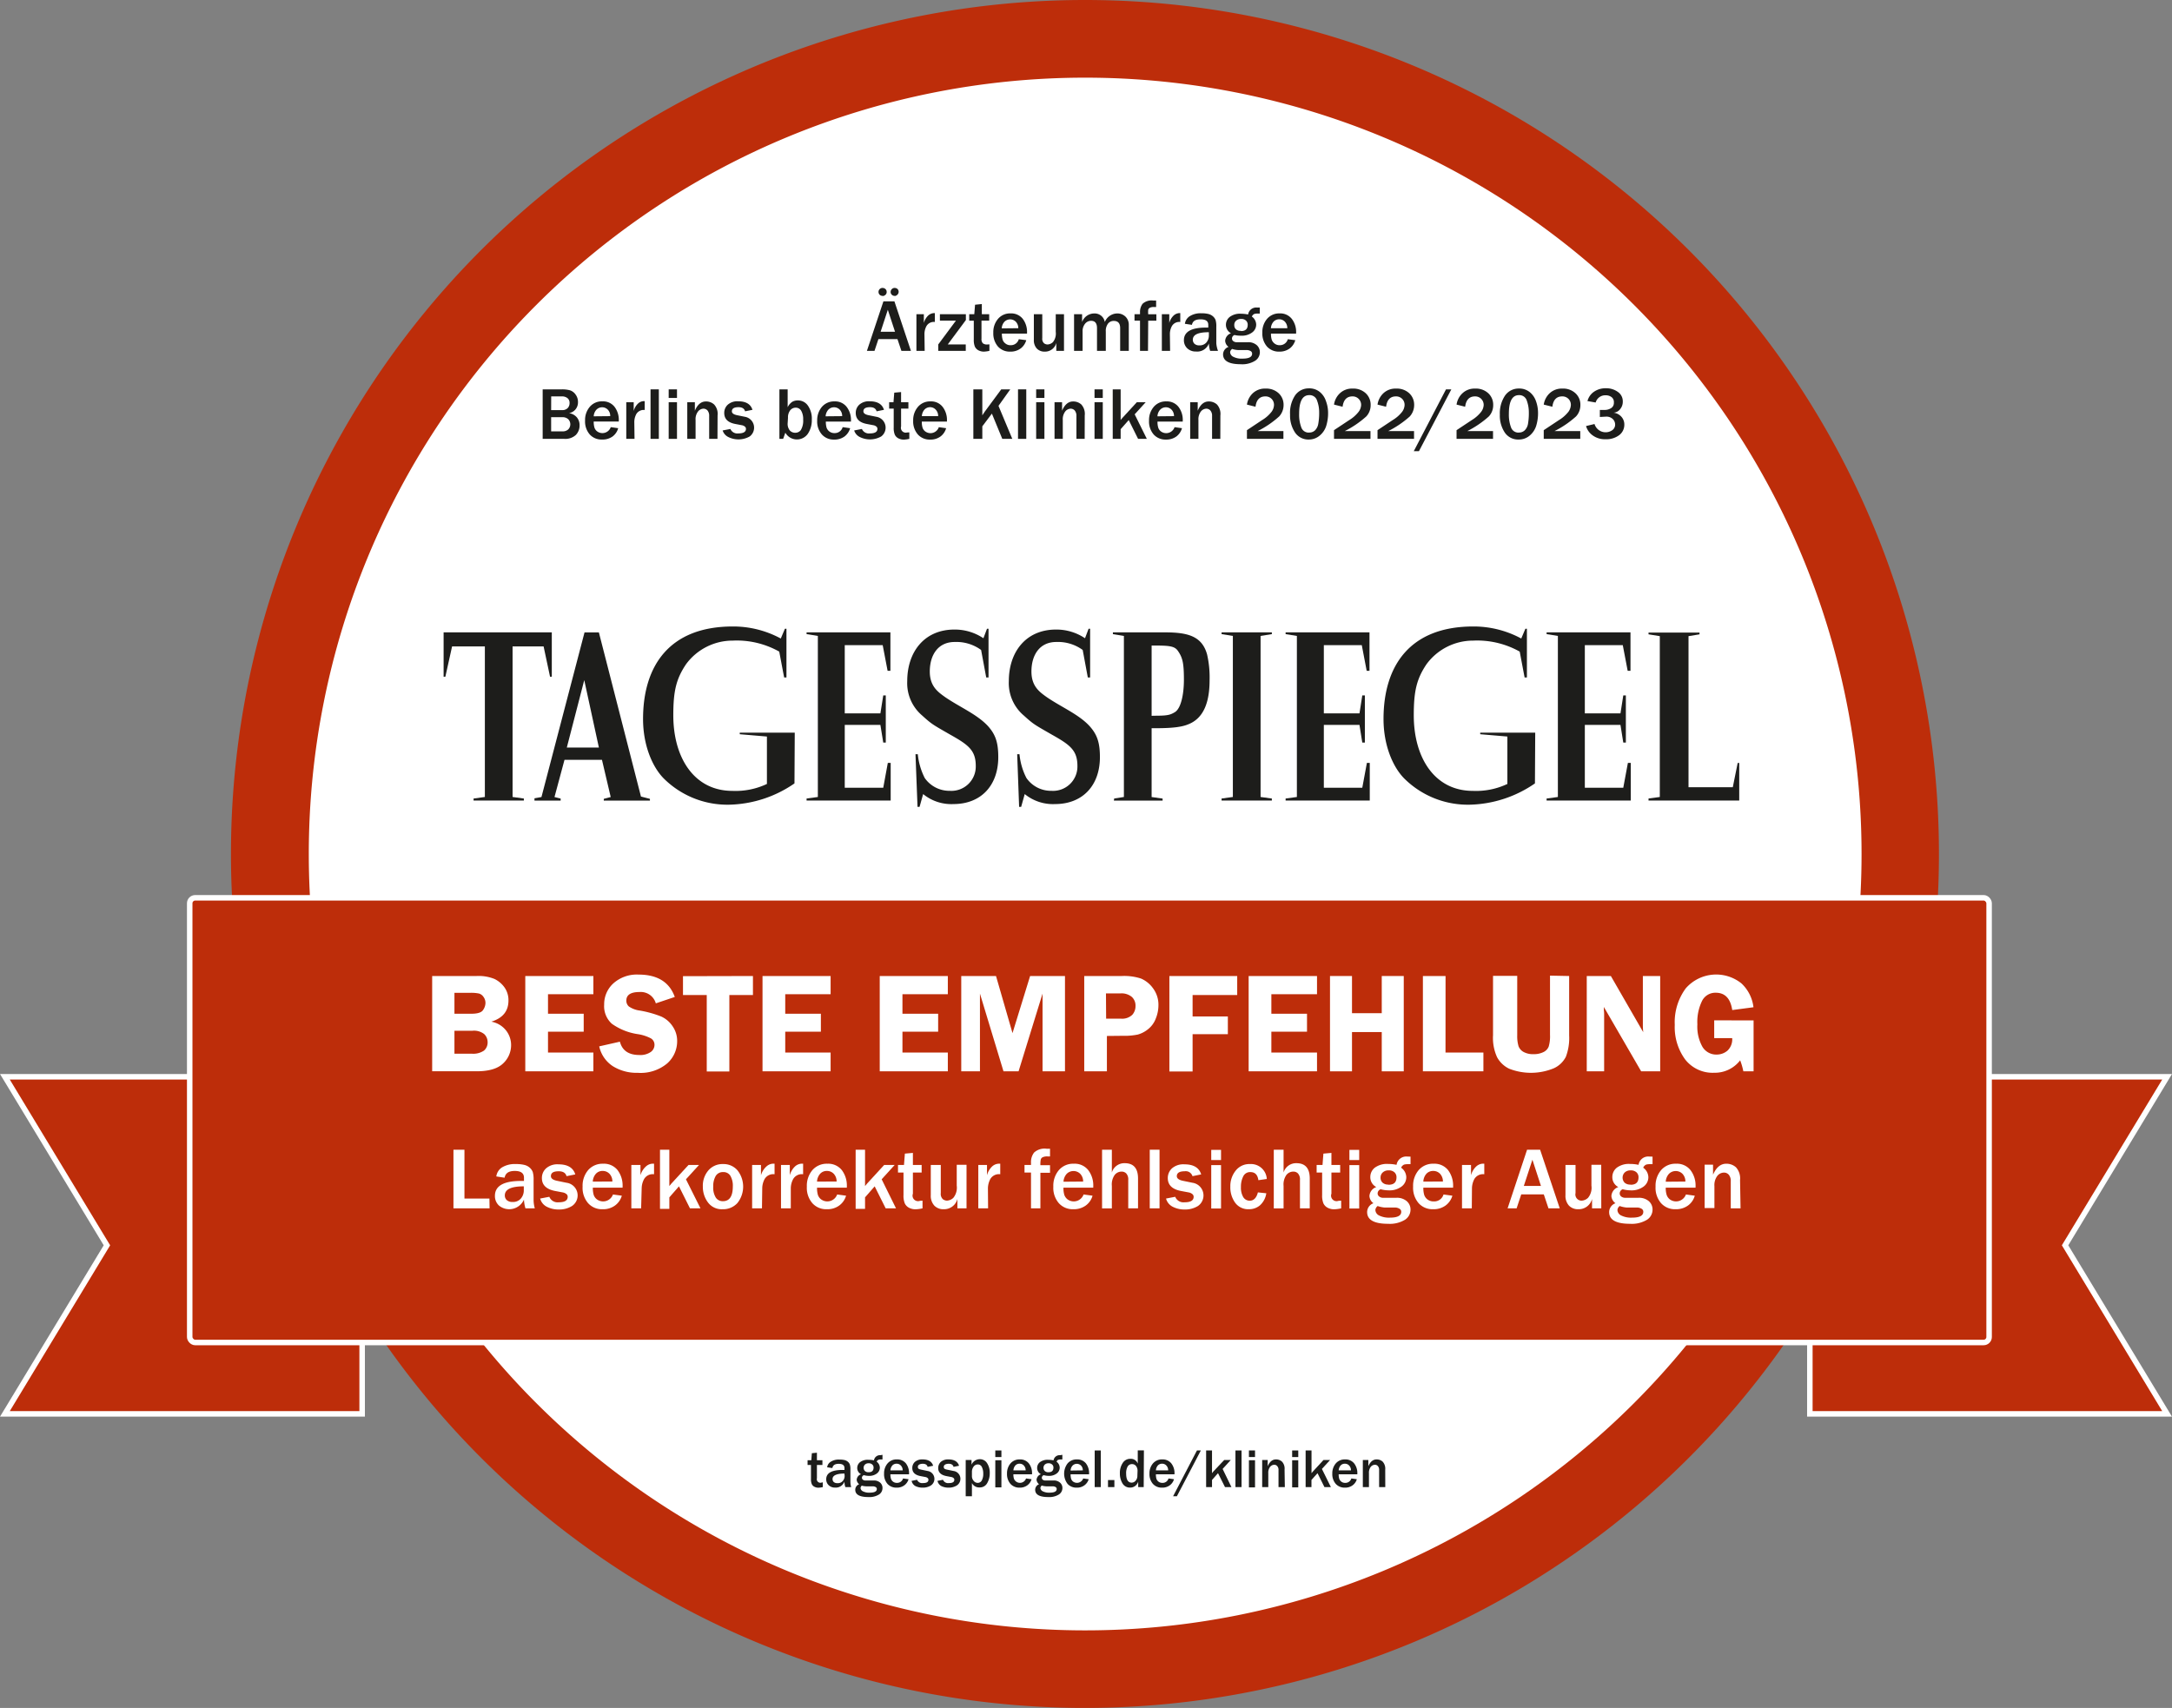 <svg id="Ebene_1" data-name="Ebene 1" xmlns="http://www.w3.org/2000/svg" xmlns:xlink="http://www.w3.org/1999/xlink" viewBox="0 0 394.88 310.52"><rect x="0" y="0" width="394.88" height="310.52" fill="#808080" stroke="none"/><defs><clipPath id="clip-path" transform="translate(-12.56 -42.09)"><rect width="420" height="420" style="fill:none"/></clipPath><clipPath id="clip-path-3" transform="translate(-12.56 -42.09)"><rect x="93.21" y="155.99" width="235.55" height="32.78" style="fill:none"/></clipPath></defs><g style="clip-path:url(#clip-path)"><path d="M365.07,197.35A155.26,155.26,0,1,1,209.81,42.09,155.26,155.26,0,0,1,365.07,197.35" transform="translate(-12.56 -42.09)" style="fill:#bd2d0a"/><path d="M351,197.35A141.15,141.15,0,1,1,209.81,56.21,141.15,141.15,0,0,1,351,197.35" transform="translate(-12.56 -42.09)" style="fill:#fff"/></g><path d="M162.15,311.59v.87a4.11,4.11,0,0,1-.77.11,1.54,1.54,0,0,1-.77-.18,1,1,0,0,1-.47-.49A2.25,2.25,0,0,1,160,311v-2.56h-.62v-.86h.68l.1-1.28.92-.09v1.37h1v.86h-1v2.41a.65.65,0,0,0,.8.8Z" transform="translate(-12.56 -42.09)" style="fill:#1d1d1b"/><path d="M167.31,312.46h-1.06a3.42,3.42,0,0,1-.17-1,1.66,1.66,0,0,1-1.67,1.09,1.63,1.63,0,0,1-1.19-.43,1.44,1.44,0,0,1-.45-1.08c0-1.14,1-1.7,3-1.7h.32V309c0-.51-.35-.77-1.05-.77s-1.06.26-1.15.77l-.95-.14a1.39,1.39,0,0,1,.64-1,2.69,2.69,0,0,1,1.61-.4,3.94,3.94,0,0,1,.93.09,1.55,1.55,0,0,1,.61.32,1.21,1.21,0,0,1,.34.5,2.76,2.76,0,0,1,.1.9v2.23A3.5,3.5,0,0,0,167.31,312.46ZM166.08,310c-1.44,0-2.16.35-2.16,1a.74.74,0,0,0,.21.53.93.93,0,0,0,.66.21,1.16,1.16,0,0,0,1-.4,1.4,1.4,0,0,0,.33-.91Z" transform="translate(-12.56 -42.09)" style="fill:#1d1d1b"/><path d="M173,306.59v.85h-.34a1.25,1.25,0,0,0-.4.06.63.63,0,0,0-.32.34,1.38,1.38,0,0,1,.58,1.07,1.31,1.31,0,0,1-.55,1.08,2.26,2.26,0,0,1-1.45.43,3.62,3.62,0,0,1-.91-.13.53.53,0,0,0-.35.49.45.45,0,0,0,.17.33.73.73,0,0,0,.5.15h1.47a1.7,1.7,0,0,1,1.18.39,1.26,1.26,0,0,1,.42,1,1.37,1.37,0,0,1-.64,1.16,3.28,3.28,0,0,1-1.92.46c-1.59,0-2.39-.44-2.39-1.33a1.07,1.07,0,0,1,.72-1,1.11,1.11,0,0,1-.46-.82,1.16,1.16,0,0,1,.79-1,1.26,1.26,0,0,1-.69-1.14,1.33,1.33,0,0,1,.51-1.05,2.27,2.27,0,0,1,1.53-.43,4.45,4.45,0,0,1,1,.1,1.1,1.1,0,0,1,1.18-.94Zm-3.75,5.6a.62.62,0,0,0-.24.43.71.71,0,0,0,.4.59,2.45,2.45,0,0,0,1.28.26c.85,0,1.28-.22,1.28-.66a.4.4,0,0,0-.23-.37,1.07,1.07,0,0,0-.51-.12H170A3.38,3.38,0,0,1,169.21,312.19Zm1.22-2.43c.61,0,.91-.28.91-.85a.73.73,0,0,0-.23-.55.9.9,0,0,0-.66-.23.92.92,0,0,0-.68.24.83.83,0,0,0,0,1.17A.92.92,0,0,0,170.43,309.76Z" transform="translate(-12.56 -42.09)" style="fill:#1d1d1b"/><path d="M176.74,310.89l1,.14a2.1,2.1,0,0,1-.76,1.1,2.26,2.26,0,0,1-1.42.43,2.16,2.16,0,0,1-1.65-.68,2.67,2.67,0,0,1-.62-1.87,2.75,2.75,0,0,1,.63-1.85,2.12,2.12,0,0,1,1.7-.73,2,2,0,0,1,1.64.72,2.91,2.91,0,0,1,.57,1.86v.12h-3.39a2.54,2.54,0,0,0,.1.81,1.09,1.09,0,0,0,1.08.75A1.11,1.11,0,0,0,176.74,310.89Zm-.07-1.47a1.21,1.21,0,0,0-.32-.87,1,1,0,0,0-.78-.34,1,1,0,0,0-.77.31,1.48,1.48,0,0,0-.36.9Z" transform="translate(-12.56 -42.09)" style="fill:#1d1d1b"/><path d="M178.29,311.33l1-.2a1,1,0,0,0,1.06.6c.69,0,1-.2,1-.61a.38.38,0,0,0-.16-.32.83.83,0,0,0-.38-.17l-.9-.17c-1-.2-1.49-.68-1.49-1.46a1.49,1.49,0,0,1,.47-1.12,2,2,0,0,1,1.41-.45c1,0,1.68.38,1.91,1.15l-1,.2c-.1-.38-.4-.56-.89-.56s-.89.18-.89.56.24.43.72.53l1.06.22a1.45,1.45,0,0,1,.6,2.63,2.75,2.75,0,0,1-1.51.4,2.91,2.91,0,0,1-1.34-.3A1.43,1.43,0,0,1,178.29,311.33Z" transform="translate(-12.56 -42.09)" style="fill:#1d1d1b"/><path d="M183,311.33l1-.2a1,1,0,0,0,1.06.6c.69,0,1-.2,1-.61a.38.38,0,0,0-.16-.32.83.83,0,0,0-.38-.17l-.9-.17c-1-.2-1.49-.68-1.49-1.46a1.53,1.53,0,0,1,.47-1.12,2,2,0,0,1,1.41-.45c1,0,1.68.38,1.91,1.15l-1,.2c-.1-.38-.4-.56-.89-.56s-.89.18-.89.56.24.43.72.53l1.06.22a1.44,1.44,0,0,1,.6,2.63,2.75,2.75,0,0,1-1.51.4,2.91,2.91,0,0,1-1.34-.3A1.43,1.43,0,0,1,183,311.33Z" transform="translate(-12.56 -42.09)" style="fill:#1d1d1b"/><path d="M189.26,314.13h-1.13v-6.6h1.06v.86a1.64,1.64,0,0,1,1.51-1,1.51,1.51,0,0,1,1.31.71,3.13,3.13,0,0,1,.49,1.82,3.51,3.51,0,0,1-.47,1.83,1.5,1.5,0,0,1-1.39.77,1.46,1.46,0,0,1-1.38-.79Zm0-3.69a1.28,1.28,0,0,0,.32.89.93.93,0,0,0,.71.36.82.82,0,0,0,.78-.47,2.46,2.46,0,0,0,.25-1.18,2.71,2.71,0,0,0-.25-1.23.81.81,0,0,0-.74-.47.94.94,0,0,0-.76.39,1.58,1.58,0,0,0-.31,1Z" transform="translate(-12.56 -42.09)" style="fill:#1d1d1b"/><path d="M194.62,307h-1.11V305.8h1.11Zm0,5.51h-1.11v-4.93h1.11Z" transform="translate(-12.56 -42.09)" style="fill:#1d1d1b"/><path d="M199.1,310.89l1,.14a2.1,2.1,0,0,1-.76,1.1,2.26,2.26,0,0,1-1.42.43,2.16,2.16,0,0,1-1.65-.68,2.68,2.68,0,0,1-.63-1.87,2.75,2.75,0,0,1,.63-1.85,2.13,2.13,0,0,1,1.71-.73,2,2,0,0,1,1.63.72,2.85,2.85,0,0,1,.58,1.86v.12H196.8a2.54,2.54,0,0,0,.1.81,1.17,1.17,0,0,0,2.2-.05Zm-.07-1.47a1.25,1.25,0,0,0-.32-.87,1,1,0,0,0-.78-.34,1,1,0,0,0-.77.31,1.48,1.48,0,0,0-.36.9Z" transform="translate(-12.56 -42.09)" style="fill:#1d1d1b"/><path d="M205.7,306.59v.85h-.34a1.14,1.14,0,0,0-.39.06c-.12,0-.22.15-.33.34a1.38,1.38,0,0,1,.58,1.07,1.31,1.31,0,0,1-.55,1.08,2.26,2.26,0,0,1-1.45.43,3.68,3.68,0,0,1-.91-.13.52.52,0,0,0-.34.49.44.44,0,0,0,.16.33.74.74,0,0,0,.51.15h1.46a1.68,1.68,0,0,1,1.18.39,1.27,1.27,0,0,1,.43,1,1.38,1.38,0,0,1-.65,1.16,3.28,3.28,0,0,1-1.92.46c-1.59,0-2.38-.44-2.38-1.33a1.08,1.08,0,0,1,.71-1,1.14,1.14,0,0,1-.46-.82,1.18,1.18,0,0,1,.79-1,1.27,1.27,0,0,1-.68-1.14,1.32,1.32,0,0,1,.5-1.05,2.29,2.29,0,0,1,1.53-.43,4.45,4.45,0,0,1,.95.1,1.11,1.11,0,0,1,1.19-.94Zm-3.75,5.6a.62.62,0,0,0-.24.43.73.73,0,0,0,.4.59,2.48,2.48,0,0,0,1.28.26c.85,0,1.28-.22,1.28-.66a.4.4,0,0,0-.22-.37,1.08,1.08,0,0,0-.52-.12h-1.18A3.38,3.38,0,0,1,202,312.19Zm1.22-2.43c.61,0,.91-.28.91-.85a.7.7,0,0,0-.23-.55.9.9,0,0,0-.66-.23.92.92,0,0,0-.68.24.83.83,0,0,0,0,1.17A.92.92,0,0,0,203.17,309.76Z" transform="translate(-12.56 -42.09)" style="fill:#1d1d1b"/><path d="M209.49,310.89l1,.14a2.12,2.12,0,0,1-.77,1.1,2.24,2.24,0,0,1-1.42.43,2.16,2.16,0,0,1-1.65-.68,3.08,3.08,0,0,1,0-3.72,2.13,2.13,0,0,1,1.71-.73,2,2,0,0,1,1.63.72,2.91,2.91,0,0,1,.57,1.86v.12H207.2a2.92,2.92,0,0,0,.09.81,1.08,1.08,0,0,0,.38.53,1.2,1.2,0,0,0,1.82-.58Zm-.07-1.47a1.21,1.21,0,0,0-.32-.87,1.08,1.08,0,0,0-1.54,0,1.37,1.37,0,0,0-.36.9Z" transform="translate(-12.56 -42.09)" style="fill:#1d1d1b"/><path d="M212.69,312.46h-1.11V305.8h1.11Z" transform="translate(-12.56 -42.09)" style="fill:#1d1d1b"/><path d="M215.16,311.18v1.28H214v-1.28Z" transform="translate(-12.56 -42.09)" style="fill:#1d1d1b"/><path d="M220.49,312.46h-1v-1a1.5,1.5,0,0,1-1.46,1.09,1.56,1.56,0,0,1-1.39-.75,3.45,3.45,0,0,1-.48-1.88,3.21,3.21,0,0,1,.5-1.82,1.6,1.6,0,0,1,1.43-.78,1.32,1.32,0,0,1,1.32.87v-2.4h1.12Zm-1.12-2.91a1.38,1.38,0,0,0-.28-.93.91.91,0,0,0-.74-.34.88.88,0,0,0-.77.43,2.38,2.38,0,0,0-.28,1.29c0,1.1.34,1.65,1,1.65a.94.94,0,0,0,.73-.36,1.3,1.3,0,0,0,.31-.9Z" transform="translate(-12.56 -42.09)" style="fill:#1d1d1b"/><path d="M225,310.89l1,.14a2.1,2.1,0,0,1-.76,1.1,2.26,2.26,0,0,1-1.42.43,2.13,2.13,0,0,1-1.65-.68,2.68,2.68,0,0,1-.63-1.87,2.75,2.75,0,0,1,.63-1.85,2.13,2.13,0,0,1,1.71-.73,2,2,0,0,1,1.63.72,2.85,2.85,0,0,1,.58,1.86v.12h-3.38a2.92,2.92,0,0,0,.09.81,1.14,1.14,0,0,0,.38.53,1.11,1.11,0,0,0,.71.22A1.09,1.09,0,0,0,225,310.89Zm-.06-1.47a1.25,1.25,0,0,0-.32-.87,1,1,0,0,0-.78-.34,1,1,0,0,0-.77.31,1.48,1.48,0,0,0-.36.9Z" transform="translate(-12.56 -42.09)" style="fill:#1d1d1b"/><path d="M230.88,305.8l-4.36,8.33h-.69l4.34-8.33Z" transform="translate(-12.56 -42.09)" style="fill:#1d1d1b"/><path d="M236.44,312.46h-1.17L234,309.93l-1.09,1.23v1.3h-1.07V305.8h1.07v4.13l.22-.28,2-2.12h1.19l-1.48,1.63Z" transform="translate(-12.56 -42.09)" style="fill:#1d1d1b"/><path d="M238.28,312.46h-1.11V305.8h1.11Z" transform="translate(-12.56 -42.09)" style="fill:#1d1d1b"/><path d="M240.73,307h-1.11V305.8h1.11Zm0,5.51h-1.11v-4.93h1.11Z" transform="translate(-12.56 -42.09)" style="fill:#1d1d1b"/><path d="M246.15,312.46H245v-3.08a1,1,0,0,0-.23-.73.69.69,0,0,0-.54-.25,1,1,0,0,0-.76.38,1.72,1.72,0,0,0-.33,1.15v2.53h-1.11v-4.93h1v1.14c.36-.83.86-1.24,1.5-1.24a1.59,1.59,0,0,1,1.11.41,1.84,1.84,0,0,1,.46,1.44Z" transform="translate(-12.56 -42.09)" style="fill:#1d1d1b"/><path d="M248.59,307h-1.11V305.8h1.11Zm0,5.51h-1.11v-4.93h1.11Z" transform="translate(-12.56 -42.09)" style="fill:#1d1d1b"/><path d="M254.52,312.46h-1.17l-1.26-2.53-1.1,1.23v1.3h-1.06V305.8H251v4.13l.23-.28,1.95-2.12h1.2l-1.49,1.63Z" transform="translate(-12.56 -42.09)" style="fill:#1d1d1b"/><path d="M258.24,310.89l1,.14a2.1,2.1,0,0,1-.76,1.1,2.26,2.26,0,0,1-1.42.43,2.16,2.16,0,0,1-1.65-.68,2.68,2.68,0,0,1-.63-1.87,2.75,2.75,0,0,1,.63-1.85,2.13,2.13,0,0,1,1.71-.73,2,2,0,0,1,1.63.72,2.85,2.85,0,0,1,.58,1.86v.12h-3.39a2.54,2.54,0,0,0,.1.81,1.09,1.09,0,0,0,1.08.75A1.11,1.11,0,0,0,258.24,310.89Zm-.07-1.47a1.21,1.21,0,0,0-.32-.87,1,1,0,0,0-.78-.34,1,1,0,0,0-.77.31,1.48,1.48,0,0,0-.36.9Z" transform="translate(-12.56 -42.09)" style="fill:#1d1d1b"/><path d="M264.41,312.46h-1.12v-3.08a1,1,0,0,0-.22-.73.69.69,0,0,0-.54-.25,1,1,0,0,0-.76.38,1.72,1.72,0,0,0-.33,1.15v2.53h-1.11v-4.93h1v1.14c.36-.83.85-1.24,1.5-1.24a1.59,1.59,0,0,1,1.11.41,1.88,1.88,0,0,1,.46,1.44Z" transform="translate(-12.56 -42.09)" style="fill:#1d1d1b"/><path d="M178.17,105.88h-1.73l-.72-2.14h-3.46l-.71,2.14h-1.38l3-9h2Zm-5.16-10a.72.72,0,0,1-.53-.21.7.7,0,0,1-.2-.49.72.72,0,0,1,.2-.52.72.72,0,0,1,.53-.22.79.79,0,0,1,.53.2.7.7,0,0,1,.22.53.65.65,0,0,1-.22.52A.78.78,0,0,1,173,95.91Zm2.27,6.53-1.31-4-1.31,4Zm-.06-6.53a.69.69,0,0,1-.53-.21.67.67,0,0,1-.21-.49.73.73,0,0,1,.21-.52.7.7,0,0,1,.53-.22.79.79,0,0,1,.52.2.73.73,0,0,1,0,1A.78.78,0,0,1,175.22,95.91Z" transform="translate(-12.56 -42.09)" style="fill:#1d1d1b"/><path d="M180.67,105.88h-1.5V99.22h1.35v1.59a2.91,2.91,0,0,1,.8-1.36,1.65,1.65,0,0,1,1-.43h.2v1.61a1.54,1.54,0,0,0-1.52.74,3.06,3.06,0,0,0-.37,1.41Z" transform="translate(-12.56 -42.09)" style="fill:#1d1d1b"/><path d="M188.14,104.71v1.17h-5v-1.17l3.21-4.32h-2.91V99.22h4.72v1.06l-3.29,4.43Z" transform="translate(-12.56 -42.09)" style="fill:#1d1d1b"/><path d="M192.44,104.7v1.18a5.75,5.75,0,0,1-1,.14,2.13,2.13,0,0,1-1-.24,1.51,1.51,0,0,1-.64-.66,3.21,3.21,0,0,1-.2-1.29v-3.44h-.83V99.22h.92l.14-1.73,1.23-.12v1.85h1.34v1.17H191v3.25a1.17,1.17,0,0,0,.23.85,1.21,1.21,0,0,0,.86.23Z" transform="translate(-12.56 -42.09)" style="fill:#1d1d1b"/><path d="M197.78,103.76l1.36.18a2.87,2.87,0,0,1-1,1.49,3.07,3.07,0,0,1-1.92.59,2.87,2.87,0,0,1-2.23-.93,3.62,3.62,0,0,1-.84-2.52,3.68,3.68,0,0,1,.85-2.5,2.86,2.86,0,0,1,2.3-1,2.68,2.68,0,0,1,2.21,1,3.92,3.92,0,0,1,.77,2.5v.17h-4.57a3.56,3.56,0,0,0,.13,1.09,1.39,1.39,0,0,0,.51.71,1.43,1.43,0,0,0,1,.31A1.48,1.48,0,0,0,197.78,103.76Zm-.09-2a1.68,1.68,0,0,0-.44-1.17,1.46,1.46,0,0,0-2.08,0,1.94,1.94,0,0,0-.49,1.2Z" transform="translate(-12.56 -42.09)" style="fill:#1d1d1b"/><path d="M206,105.88h-1.4v-1.44a2.11,2.11,0,0,1-2.1,1.58,1.9,1.9,0,0,1-1.45-.57,2.21,2.21,0,0,1-.53-1.57V99.22h1.53v4.34a1.1,1.1,0,0,0,.32.94,1.07,1.07,0,0,0,.62.22,1.52,1.52,0,0,0,1-.43,2.5,2.5,0,0,0,.51-1.87v-3.2H206Z" transform="translate(-12.56 -42.09)" style="fill:#1d1d1b"/><path d="M217.78,105.88h-1.57v-4.15c0-.86-.39-1.29-1.15-1.29a1.28,1.28,0,0,0-1.06.49,2.22,2.22,0,0,0-.4,1.45v3.5H212v-4.15c0-.87-.36-1.31-1.07-1.31a1.38,1.38,0,0,0-1.1.53,2.13,2.13,0,0,0-.45,1.43v3.5h-1.55V99.22h1.46v1.42a2.35,2.35,0,0,1,2.22-1.56,1.86,1.86,0,0,1,1.91,1.56,2.46,2.46,0,0,1,2.23-1.56,2.09,2.09,0,0,1,1.55.6,2.05,2.05,0,0,1,.58,1.49Z" transform="translate(-12.56 -42.09)" style="fill:#1d1d1b"/><path d="M221.27,105.88h-1.45v-5.49h-1V99.22h1v-.33a2.49,2.49,0,0,1,.47-1.57,2.43,2.43,0,0,1,1.92-.59h.54v1.18l-.39,0a1.48,1.48,0,0,0-.78.15.59.59,0,0,0-.27.35,4.83,4.83,0,0,0,0,.82h1.48v1.17h-1.48Z" transform="translate(-12.56 -42.09)" style="fill:#1d1d1b"/><path d="M225.29,105.88h-1.5V99.22h1.35v1.59a2.91,2.91,0,0,1,.8-1.36,1.65,1.65,0,0,1,1-.43h.2v1.61a1.55,1.55,0,0,0-1.52.74,3.06,3.06,0,0,0-.37,1.41Z" transform="translate(-12.56 -42.09)" style="fill:#1d1d1b"/><path d="M234,105.88h-1.43a5.08,5.08,0,0,1-.23-1.35A2.24,2.24,0,0,1,230,106a2.21,2.21,0,0,1-1.6-.59,2,2,0,0,1-.6-1.46q0-2.3,4-2.3h.43v-.5c0-.69-.47-1-1.42-1s-1.43.35-1.55,1l-1.28-.19a1.94,1.94,0,0,1,.86-1.37,3.68,3.68,0,0,1,2.17-.54,4.82,4.82,0,0,1,1.26.13,2,2,0,0,1,.83.44,1.69,1.69,0,0,1,.46.66,3.9,3.9,0,0,1,.13,1.22v3A5,5,0,0,0,234,105.88Zm-1.66-3.39c-2,0-2.92.46-2.92,1.39a1,1,0,0,0,.3.71,1.21,1.21,0,0,0,.88.29,1.58,1.58,0,0,0,1.3-.54,1.94,1.94,0,0,0,.44-1.24Z" transform="translate(-12.56 -42.09)" style="fill:#1d1d1b"/><path d="M241.59,98V99.1h-.46a2.06,2.06,0,0,0-.53.07,1,1,0,0,0-.45.47,1.84,1.84,0,0,1,.79,1.44,1.75,1.75,0,0,1-.74,1.46,3.07,3.07,0,0,1-2,.58A5,5,0,0,1,237,103a.68.68,0,0,0-.46.65.58.58,0,0,0,.22.45,1,1,0,0,0,.68.21h2a2.29,2.29,0,0,1,1.59.52,1.7,1.7,0,0,1,.58,1.3,1.86,1.86,0,0,1-.88,1.56,4.4,4.4,0,0,1-2.59.62c-2.14,0-3.22-.6-3.22-1.8a1.46,1.46,0,0,1,1-1.35,1.48,1.48,0,0,1-.62-1.1,1.56,1.56,0,0,1,1.06-1.38,1.74,1.74,0,0,1-.92-1.54,1.81,1.81,0,0,1,.68-1.42,3.09,3.09,0,0,1,2.06-.59,6.44,6.44,0,0,1,1.29.14A1.49,1.49,0,0,1,241,98Zm-5.06,7.57a.78.78,0,0,0-.33.57,1,1,0,0,0,.54.8,3.3,3.3,0,0,0,1.72.35c1.16,0,1.74-.3,1.74-.89a.54.54,0,0,0-.3-.5,1.48,1.48,0,0,0-.7-.17h-1.59A4.21,4.21,0,0,1,236.53,105.52Zm1.64-3.29c.82,0,1.23-.38,1.23-1.15a1,1,0,0,0-.31-.75,1.21,1.21,0,0,0-.89-.3,1.29,1.29,0,0,0-.92.32,1,1,0,0,0-.32.79,1,1,0,0,0,.32.79A1.24,1.24,0,0,0,238.17,102.23Z" transform="translate(-12.56 -42.09)" style="fill:#1d1d1b"/><path d="M246.69,103.76l1.36.18a2.87,2.87,0,0,1-1,1.49,3.07,3.07,0,0,1-1.92.59,2.88,2.88,0,0,1-2.23-.93,3.62,3.62,0,0,1-.84-2.52,3.68,3.68,0,0,1,.85-2.5,2.9,2.9,0,0,1,2.31-1,2.66,2.66,0,0,1,2.2,1,3.87,3.87,0,0,1,.78,2.5v.17h-4.57a3.56,3.56,0,0,0,.13,1.09,1.52,1.52,0,0,0,.51.71,1.46,1.46,0,0,0,1,.31A1.48,1.48,0,0,0,246.69,103.76Zm-.09-2a1.72,1.72,0,0,0-.43-1.17,1.41,1.41,0,0,0-1.06-.45,1.4,1.4,0,0,0-1,.42,1.94,1.94,0,0,0-.49,1.2Z" transform="translate(-12.56 -42.09)" style="fill:#1d1d1b"/><path d="M111.22,121.88v-9h3.51a5.15,5.15,0,0,1,1.48.18,2,2,0,0,1,1,.77,2.24,2.24,0,0,1,.43,1.38,2,2,0,0,1-.44,1.3,2,2,0,0,1-1.19.7,2.25,2.25,0,0,1,1.43.77,2.19,2.19,0,0,1,.49,1.44,2.46,2.46,0,0,1-.68,1.75,2.82,2.82,0,0,1-2.1.71Zm1.54-5.23h2a1.3,1.3,0,0,0,1-.36,1.28,1.28,0,0,0,.35-.92,1.07,1.07,0,0,0-.4-.91,1.56,1.56,0,0,0-1-.3h-1.94Zm0,3.87h2.1a1.48,1.48,0,0,0,1-.35,1.33,1.33,0,0,0,0-1.87,1.48,1.48,0,0,0-1-.36h-2.1Z" transform="translate(-12.56 -42.09)" style="fill:#1d1d1b"/><path d="M123.6,119.75l1.35.19a2.8,2.8,0,0,1-1,1.49A3.07,3.07,0,0,1,122,122a2.85,2.85,0,0,1-2.23-.93,3.59,3.59,0,0,1-.84-2.51,3.68,3.68,0,0,1,.85-2.5,2.86,2.86,0,0,1,2.3-1,2.65,2.65,0,0,1,2.21,1,3.92,3.92,0,0,1,.77,2.5v.17H120.5a3.6,3.6,0,0,0,.13,1.09,1.39,1.39,0,0,0,.51.71,1.61,1.61,0,0,0,2.46-.78Zm-.1-2a1.61,1.61,0,0,0-.43-1.17,1.44,1.44,0,0,0-2.08,0,1.89,1.89,0,0,0-.49,1.2Z" transform="translate(-12.56 -42.09)" style="fill:#1d1d1b"/><path d="M127.92,121.88h-1.5v-6.66h1.35v1.59a2.86,2.86,0,0,1,.8-1.36,1.6,1.6,0,0,1,1-.43h.2v1.61a1.56,1.56,0,0,0-1.52.73,3.1,3.1,0,0,0-.37,1.42Z" transform="translate(-12.56 -42.09)" style="fill:#1d1d1b"/><path d="M132.34,121.88h-1.51v-9h1.51Z" transform="translate(-12.56 -42.09)" style="fill:#1d1d1b"/><path d="M135.64,114.44h-1.51v-1.56h1.51Zm0,7.44h-1.51v-6.66h1.51Z" transform="translate(-12.56 -42.09)" style="fill:#1d1d1b"/><path d="M143,121.88h-1.51v-4.16a1.48,1.48,0,0,0-.3-1,1,1,0,0,0-.73-.33,1.31,1.31,0,0,0-1,.52,2.27,2.27,0,0,0-.44,1.54v3.43h-1.51v-6.66h1.38v1.54c.47-1.12,1.15-1.68,2-1.68a2.15,2.15,0,0,1,1.5.55,2.51,2.51,0,0,1,.63,2Z" transform="translate(-12.56 -42.09)" style="fill:#1d1d1b"/><path d="M143.94,120.35l1.41-.27a1.37,1.37,0,0,0,1.43.81c.93,0,1.4-.28,1.4-.83a.54.54,0,0,0-.22-.43,1.17,1.17,0,0,0-.52-.23l-1.21-.23c-1.34-.26-2-.92-2-2a2,2,0,0,1,.64-1.5,2.62,2.62,0,0,1,1.91-.62c1.4,0,2.26.52,2.58,1.55l-1.34.27q-.21-.75-1.2-.75-1.2,0-1.2.75c0,.35.32.59,1,.72l1.43.29a2,2,0,0,1,.81,3.56,4.14,4.14,0,0,1-3.84.13A2,2,0,0,1,143.94,120.35Z" transform="translate(-12.56 -42.09)" style="fill:#1d1d1b"/><path d="M154.94,121.88h-.68v-9h1.5v3.25a2.44,2.44,0,0,1,.86-1,2,2,0,0,1,1-.24,2.18,2.18,0,0,1,1.81.93,4.11,4.11,0,0,1,.72,2.57,4.4,4.4,0,0,1-.71,2.55,2.42,2.42,0,0,1-4.1-.18Zm.82-2.85a1.89,1.89,0,0,0,.39,1.32,1.3,1.3,0,0,0,1,.42,1.25,1.25,0,0,0,1-.48,3.31,3.31,0,0,0,.43-1.91,3,3,0,0,0-.36-1.61,1.13,1.13,0,0,0-1-.56,1.28,1.28,0,0,0-1,.48,2.1,2.1,0,0,0-.4,1.36Z" transform="translate(-12.56 -42.09)" style="fill:#1d1d1b"/><path d="M165.76,119.75l1.36.19a2.87,2.87,0,0,1-1,1.49,3.07,3.07,0,0,1-1.92.58,2.85,2.85,0,0,1-2.22-.93,3.55,3.55,0,0,1-.85-2.51,3.73,3.73,0,0,1,.85-2.5,2.9,2.9,0,0,1,2.31-1,2.63,2.63,0,0,1,2.2,1,3.87,3.87,0,0,1,.78,2.5v.17h-4.57a4,4,0,0,0,.13,1.09,1.48,1.48,0,0,0,1.47,1A1.48,1.48,0,0,0,165.76,119.75Zm-.09-2a1.65,1.65,0,0,0-.43-1.17,1.45,1.45,0,0,0-2.09,0,2,2,0,0,0-.49,1.2Z" transform="translate(-12.56 -42.09)" style="fill:#1d1d1b"/><path d="M167.85,120.35l1.41-.27a1.37,1.37,0,0,0,1.43.81c.93,0,1.39-.28,1.39-.83a.53.53,0,0,0-.21-.43,1.17,1.17,0,0,0-.52-.23l-1.21-.23c-1.34-.26-2-.92-2-2a2,2,0,0,1,.64-1.5,2.62,2.62,0,0,1,1.91-.62c1.4,0,2.26.52,2.58,1.55l-1.34.27q-.21-.75-1.2-.75-1.2,0-1.2.75c0,.35.32.59,1,.72l1.43.29a2,2,0,0,1,.81,3.56,4.14,4.14,0,0,1-3.84.13A2,2,0,0,1,167.85,120.35Z" transform="translate(-12.56 -42.09)" style="fill:#1d1d1b"/><path d="M177.88,120.7v1.18a5.86,5.86,0,0,1-1,.14,2.1,2.1,0,0,1-1-.24,1.46,1.46,0,0,1-.64-.66,3.21,3.21,0,0,1-.2-1.29v-3.45h-.83v-1.16H175l.14-1.74,1.24-.11v1.85h1.33v1.16h-1.33v3.25a.88.88,0,0,0,1.08,1.09Z" transform="translate(-12.56 -42.09)" style="fill:#1d1d1b"/><path d="M183.21,119.75l1.36.19a2.82,2.82,0,0,1-1,1.49,3,3,0,0,1-1.91.58,2.85,2.85,0,0,1-2.23-.93,3.6,3.6,0,0,1-.85-2.51,3.69,3.69,0,0,1,.86-2.5,2.86,2.86,0,0,1,2.3-1,2.62,2.62,0,0,1,2.2,1,3.87,3.87,0,0,1,.78,2.5v.17h-4.57a3.6,3.6,0,0,0,.13,1.09,1.39,1.39,0,0,0,.51.71,1.6,1.6,0,0,0,2.45-.78Zm-.09-2a1.65,1.65,0,0,0-.43-1.17,1.39,1.39,0,0,0-1.05-.46,1.43,1.43,0,0,0-1,.43,1.94,1.94,0,0,0-.48,1.2Z" transform="translate(-12.56 -42.09)" style="fill:#1d1d1b"/><path d="M196.6,121.88h-1.82l-1.89-4.59-1.74,2.31v2.28h-1.63v-9h1.63v4.72c.2-.32.35-.54.44-.66l3-4.06h1.64l-2.14,3Z" transform="translate(-12.56 -42.09)" style="fill:#1d1d1b"/><path d="M199.14,121.88h-1.5v-9h1.5Z" transform="translate(-12.56 -42.09)" style="fill:#1d1d1b"/><path d="M202.44,114.44h-1.5v-1.56h1.5Zm0,7.44h-1.5v-6.66h1.5Z" transform="translate(-12.56 -42.09)" style="fill:#1d1d1b"/><path d="M209.76,121.88h-1.5v-4.16a1.48,1.48,0,0,0-.31-1,1,1,0,0,0-.73-.33,1.32,1.32,0,0,0-1,.52,2.32,2.32,0,0,0-.44,1.54v3.43h-1.5v-6.66h1.37v1.54c.48-1.12,1.15-1.68,2-1.68a2.19,2.19,0,0,1,1.5.55,2.54,2.54,0,0,1,.62,2Z" transform="translate(-12.56 -42.09)" style="fill:#1d1d1b"/><path d="M213.05,114.44h-1.5v-1.56h1.5Zm0,7.44h-1.5v-6.66h1.5Z" transform="translate(-12.56 -42.09)" style="fill:#1d1d1b"/><path d="M221.06,121.88h-1.59l-1.7-3.42-1.47,1.66v1.76h-1.44v-9h1.44v5.58a4.13,4.13,0,0,1,.3-.37l2.64-2.87h1.61l-2,2.2Z" transform="translate(-12.56 -42.09)" style="fill:#1d1d1b"/><path d="M226.09,119.75l1.36.19a2.87,2.87,0,0,1-1,1.49,3.07,3.07,0,0,1-1.92.58,2.87,2.87,0,0,1-2.23-.93,3.59,3.59,0,0,1-.84-2.51,3.68,3.68,0,0,1,.85-2.5,2.86,2.86,0,0,1,2.3-1,2.65,2.65,0,0,1,2.21,1,3.87,3.87,0,0,1,.77,2.5v.17H223a3.6,3.6,0,0,0,.13,1.09,1.39,1.39,0,0,0,.51.71,1.61,1.61,0,0,0,2.46-.78Zm-.09-2a1.66,1.66,0,0,0-.44-1.17,1.44,1.44,0,0,0-2.08,0,1.89,1.89,0,0,0-.49,1.2Z" transform="translate(-12.56 -42.09)" style="fill:#1d1d1b"/><path d="M234.42,121.88h-1.5v-4.16a1.43,1.43,0,0,0-.31-1,1,1,0,0,0-.73-.33,1.32,1.32,0,0,0-1,.52,2.32,2.32,0,0,0-.44,1.54v3.43h-1.5v-6.66h1.37v1.54c.48-1.12,1.15-1.68,2-1.68a2.19,2.19,0,0,1,1.5.55,2.54,2.54,0,0,1,.62,2Z" transform="translate(-12.56 -42.09)" style="fill:#1d1d1b"/><path d="M245.89,120.47v1.41h-6.63V120.3l2.75-1.83a6.22,6.22,0,0,0,1.73-1.52,2.2,2.2,0,0,0,.44-1.22,1.52,1.52,0,0,0-1.59-1.57c-1,0-1.62.62-1.77,1.88l-1.56-.39a3.52,3.52,0,0,1,1.06-2.06,3.21,3.21,0,0,1,2.33-.85,3.3,3.3,0,0,1,2.38.85,2.84,2.84,0,0,1,.89,2.15,3.05,3.05,0,0,1-.8,2.06,17.4,17.4,0,0,1-3.92,2.67Z" transform="translate(-12.56 -42.09)" style="fill:#1d1d1b"/><path d="M250.55,122a2.92,2.92,0,0,1-2.55-1.28,5.53,5.53,0,0,1-.9-3.26A5.76,5.76,0,0,1,248,114a3,3,0,0,1,2.52-1.3,3,3,0,0,1,1.93.61,3.54,3.54,0,0,1,1.17,1.69,6.06,6.06,0,0,1,.39,2,7.9,7.9,0,0,1-.36,2.6,3.77,3.77,0,0,1-1.16,1.68A3,3,0,0,1,250.55,122Zm0-1.27a1.5,1.5,0,0,0,1.11-.42,2.22,2.22,0,0,0,.57-1.18,11.25,11.25,0,0,0,.16-2.1,5.92,5.92,0,0,0-.38-2.1,1.4,1.4,0,0,0-1.42-1c-1.23,0-1.84,1.13-1.84,3.38a6.57,6.57,0,0,0,.39,2.48A1.41,1.41,0,0,0,250.54,120.74Z" transform="translate(-12.56 -42.09)" style="fill:#1d1d1b"/><path d="M261.72,120.47v1.41h-6.63V120.3l2.76-1.83a6.3,6.3,0,0,0,1.72-1.52,2.22,2.22,0,0,0,.45-1.22,1.53,1.53,0,0,0-.45-1.12,1.51,1.51,0,0,0-1.14-.45c-1,0-1.62.62-1.78,1.88l-1.56-.39a3.48,3.48,0,0,1,1.07-2.06,3.19,3.19,0,0,1,2.32-.85,3.29,3.29,0,0,1,2.38.85,2.84,2.84,0,0,1,.89,2.15,3,3,0,0,1-.79,2.06,17.92,17.92,0,0,1-3.92,2.67Z" transform="translate(-12.56 -42.09)" style="fill:#1d1d1b"/><path d="M269.64,120.47v1.41H263V120.3l2.75-1.83a6.22,6.22,0,0,0,1.73-1.52,2.2,2.2,0,0,0,.44-1.22,1.52,1.52,0,0,0-1.59-1.57c-1,0-1.62.62-1.77,1.88l-1.56-.39a3.52,3.52,0,0,1,1.06-2.06,3.21,3.21,0,0,1,2.33-.85,3.3,3.3,0,0,1,2.38.85,2.84,2.84,0,0,1,.89,2.15,3.09,3.09,0,0,1-.79,2.06,17.81,17.81,0,0,1-3.93,2.67Z" transform="translate(-12.56 -42.09)" style="fill:#1d1d1b"/><path d="M276.42,112.88l-5.89,11.24h-.94l5.86-11.24Z" transform="translate(-12.56 -42.09)" style="fill:#1d1d1b"/><path d="M284,120.47v1.41h-6.63V120.3l2.76-1.83a6.3,6.3,0,0,0,1.72-1.52,2.22,2.22,0,0,0,.45-1.22,1.53,1.53,0,0,0-.45-1.12,1.51,1.51,0,0,0-1.14-.45c-1,0-1.62.62-1.78,1.88l-1.56-.39a3.48,3.48,0,0,1,1.07-2.06,3.19,3.19,0,0,1,2.32-.85,3.29,3.29,0,0,1,2.38.85,2.84,2.84,0,0,1,.89,2.15,3,3,0,0,1-.79,2.06,17.92,17.92,0,0,1-3.92,2.67Z" transform="translate(-12.56 -42.09)" style="fill:#1d1d1b"/><path d="M288.68,122a2.92,2.92,0,0,1-2.55-1.28,5.53,5.53,0,0,1-.89-3.26,5.76,5.76,0,0,1,.93-3.43,3,3,0,0,1,2.53-1.3,3,3,0,0,1,1.92.61A3.62,3.62,0,0,1,291.8,115a6.29,6.29,0,0,1,.38,2,7.9,7.9,0,0,1-.36,2.6,3.84,3.84,0,0,1-1.15,1.68A3,3,0,0,1,288.68,122Zm0-1.27a1.49,1.49,0,0,0,1.1-.42,2.16,2.16,0,0,0,.58-1.18,11.4,11.4,0,0,0,.15-2.1,6.15,6.15,0,0,0-.37-2.1,1.41,1.41,0,0,0-1.43-1c-1.22,0-1.83,1.13-1.83,3.38a6.57,6.57,0,0,0,.39,2.48A1.41,1.41,0,0,0,288.68,120.74Z" transform="translate(-12.56 -42.09)" style="fill:#1d1d1b"/><path d="M299.86,120.47v1.41h-6.64V120.3l2.76-1.83a6.38,6.38,0,0,0,1.73-1.52,2.28,2.28,0,0,0,.44-1.22,1.52,1.52,0,0,0-1.59-1.57c-1,0-1.62.62-1.77,1.88l-1.57-.39a3.53,3.53,0,0,1,1.07-2.06,3.21,3.21,0,0,1,2.32-.85,3.27,3.27,0,0,1,2.38.85,2.81,2.81,0,0,1,.89,2.15,3,3,0,0,1-.79,2.06,17.66,17.66,0,0,1-3.92,2.67Z" transform="translate(-12.56 -42.09)" style="fill:#1d1d1b"/><path d="M303.42,117.9v-1.28h.82a2.17,2.17,0,0,0,1.23-.33,1.1,1.1,0,0,0,.5-1,1.12,1.12,0,0,0-.42-1,1.7,1.7,0,0,0-1.08-.33,1.8,1.8,0,0,0-1.81,1.31l-1.49-.26a2.93,2.93,0,0,1,1.16-1.68,3.68,3.68,0,0,1,2.19-.65,3.56,3.56,0,0,1,2.17.66,2.05,2.05,0,0,1,.9,1.75,2.08,2.08,0,0,1-.49,1.4,1.63,1.63,0,0,1-1.19.63,2.3,2.3,0,0,1,1.42.73,2.09,2.09,0,0,1,.54,1.45,2.36,2.36,0,0,1-.94,1.91,3.9,3.9,0,0,1-2.48.74,3.75,3.75,0,0,1-2.36-.72,3.15,3.15,0,0,1-1.18-1.68l1.54-.37a2.11,2.11,0,0,0,3.26,1.1,1.23,1.23,0,0,0,.49-1,1.42,1.42,0,0,0-.42-1,1.68,1.68,0,0,0-1.26-.44Z" transform="translate(-12.56 -42.09)" style="fill:#1d1d1b"/><g style="clip-path:url(#clip-path)"><polygon points="80.65 114.97 80.65 123.03 80.97 123.03 82.19 117.53 88.15 117.53 88.15 144.9 86.1 145.18 86.1 145.55 95.24 145.55 95.24 145.18 93.19 144.9 93.19 117.53 98.83 117.53 100 123.03 100.32 123.03 100.32 114.97 80.65 114.97" style="fill:#1d1d1b"/><path d="M121.44,178l-2.66-12.26L115.61,178Zm-11.71,9.23L111,187l7.83-29.93h2.61l7.65,29.84,1.63.42v.32h-8.39v-.32l1.26-.33L122,180.23h-6.81L113.37,187l1.12.28v.37h-4.76Z" transform="translate(-12.56 -42.09)" style="fill:#1d1d1b"/></g><g style="clip-path:url(#clip-path-3)"><path d="M157,184.52a21.64,21.64,0,0,1-11.8,3.87,16.4,16.4,0,0,1-12-4.8c-2.1-2.15-3.73-6.11-3.73-10.77,0-9.75,4.85-16.83,16.32-16.83a18.16,18.16,0,0,1,8.72,2.19l.75-1.77h.28v8.85h-.42l-.89-4.7a15.76,15.76,0,0,0-8.44-2,10.51,10.51,0,0,0-8.53,4.33c-1.77,2.66-2.29,4.85-2.29,9.24,0,7.78,3.83,13.75,10.73,13.75a13.34,13.34,0,0,0,6.29-1.26V176l-4.94-.42v-.28h10Z" transform="translate(-12.56 -42.09)" style="fill:#1d1d1b"/></g><g style="clip-path:url(#clip-path)"><polygon points="146.64 145.18 148.69 144.9 148.69 115.62 146.64 115.29 146.64 114.97 161.88 114.97 161.88 121.96 161.37 121.96 160.48 117.3 153.58 117.3 153.58 129.7 160.06 129.7 160.58 126.44 161.04 126.44 161.04 135.01 160.58 135.01 160.06 131.8 153.58 131.8 153.58 143.22 160.58 143.22 161.41 138.7 161.93 138.7 161.93 145.55 146.64 145.55 146.64 145.18" style="fill:#1d1d1b"/></g><g style="clip-path:url(#clip-path-3)"><path d="M179,179.21h.42a12.2,12.2,0,0,0,1.26,4.33,5.46,5.46,0,0,0,4.57,2.33,4.43,4.43,0,0,0,4.71-4.52c0-2.89-1.4-3.87-4.71-5.73-3-1.73-3.26-1.82-5-3.41a7.72,7.72,0,0,1-2.75-6.29c0-5.27,3.08-9.37,8.58-9.37a9.34,9.34,0,0,1,5.27,1.58l.65-1.72h.28v8.85h-.42l-.93-5a7.62,7.62,0,0,0-4.8-1.45c-3.08,0-4.53,2.43-4.53,5.37,0,2.7,1.5,3.73,2.8,4.66,2.66,1.82,5.78,3.12,7.74,5.22,1.4,1.54,1.91,3,1.91,5.69,0,5.13-3.12,8.53-8.16,8.53a8.09,8.09,0,0,1-5.5-1.82l-.65,2.33h-.37Z" transform="translate(-12.56 -42.09)" style="fill:#1d1d1b"/><path d="M197.49,179.21h.42a11.78,11.78,0,0,0,1.26,4.33,5.43,5.43,0,0,0,4.56,2.33,4.43,4.43,0,0,0,4.71-4.52c0-2.89-1.4-3.87-4.71-5.73-3-1.73-3.26-1.82-5-3.41a7.72,7.72,0,0,1-2.76-6.29c0-5.27,3.08-9.37,8.58-9.37a9.34,9.34,0,0,1,5.27,1.58l.65-1.72h.28v8.85h-.42l-.93-5a7.62,7.62,0,0,0-4.8-1.45c-3.08,0-4.52,2.43-4.52,5.37,0,2.7,1.49,3.73,2.79,4.66,2.66,1.82,5.79,3.12,7.74,5.22,1.4,1.54,1.92,3,1.92,5.69,0,5.13-3.13,8.53-8.16,8.53a8.11,8.11,0,0,1-5.51-1.82l-.65,2.33h-.37Z" transform="translate(-12.56 -42.09)" style="fill:#1d1d1b"/><path d="M223,172.21c2,0,2.47-.23,3.17-.65,1.12-.7,1.63-3.31,1.63-5.88,0-3-.23-4-1.07-5.22-.56-.84-1.4-1-4-1h-.8v12.77Zm-7.88,15.06,1.77-.28V157.71l-2-.33v-.32h9.42c4.15,0,6.76.65,7.7,4a18.52,18.52,0,0,1,.46,4.66c0,3.92-1,6.95-3.91,8.07-1.45.61-3.74.7-6.3.7h-.33V187l2,.28v.37h-8.86Z" transform="translate(-12.56 -42.09)" style="fill:#1d1d1b"/></g><g style="clip-path:url(#clip-path)"><polygon points="222.09 145.18 224.14 144.9 224.14 115.62 222.09 115.29 222.09 114.97 231.23 114.97 231.23 115.29 229.18 115.62 229.18 144.9 231.23 145.18 231.23 145.55 222.09 145.55 222.09 145.18" style="fill:#1d1d1b"/><polygon points="233.73 145.18 235.78 144.9 235.78 115.62 233.73 115.29 233.73 114.97 248.98 114.97 248.98 121.96 248.47 121.96 247.58 117.3 240.68 117.3 240.68 129.7 247.16 129.7 247.67 126.44 248.14 126.44 248.14 135.01 247.67 135.01 247.16 131.8 240.68 131.8 240.68 143.22 247.67 143.22 248.51 138.7 249.03 138.7 249.03 145.55 233.73 145.55 233.73 145.18" style="fill:#1d1d1b"/></g><g style="clip-path:url(#clip-path-3)"><path d="M291.62,184.52a21.67,21.67,0,0,1-11.8,3.87,16.4,16.4,0,0,1-12-4.8c-2.1-2.15-3.73-6.11-3.73-10.77,0-9.75,4.85-16.83,16.32-16.83a18.19,18.19,0,0,1,8.72,2.19l.75-1.77h.28v8.85h-.42l-.89-4.7a15.79,15.79,0,0,0-8.44-2,10.5,10.5,0,0,0-8.53,4.33c-1.77,2.66-2.29,4.85-2.29,9.24,0,7.78,3.83,13.75,10.73,13.75a13.34,13.34,0,0,0,6.29-1.26V176l-4.94-.42v-.28h10Z" transform="translate(-12.56 -42.09)" style="fill:#1d1d1b"/></g><g style="clip-path:url(#clip-path)"><polygon points="281.18 145.18 283.23 144.9 283.23 115.62 281.18 115.29 281.18 114.97 296.43 114.97 296.43 121.96 295.92 121.96 295.03 117.3 288.13 117.3 288.13 129.7 294.61 129.7 295.12 126.44 295.59 126.44 295.59 135.01 295.12 135.01 294.61 131.8 288.13 131.8 288.13 143.22 295.12 143.22 295.96 138.7 296.48 138.7 296.48 145.55 281.18 145.55 281.18 145.18" style="fill:#1d1d1b"/><polygon points="299.71 115.01 299.71 115.33 301.76 115.66 301.76 144.9 299.71 145.18 299.71 145.55 316.2 145.55 316.2 138.71 315.92 138.71 315.03 143.13 306.98 143.13 306.98 115.66 308.98 115.33 308.98 115.01 299.71 115.01" style="fill:#1d1d1b"/><polygon points="329.04 243.29 329.04 257.06 393.99 257.06 375.44 226.41 393.99 195.77 336 195.77 329.04 195.77 329.04 243.29" style="fill:#bd2d0a"/><polygon points="329.04 243.29 329.04 257.06 393.99 257.06 375.44 226.41 393.99 195.77 336 195.77 329.04 195.77 329.04 243.29" style="fill:none;stroke:#fff;stroke-miterlimit:10"/><polygon points="65.84 243.29 65.84 257.06 0.89 257.06 19.44 226.41 0.89 195.77 58.88 195.77 65.84 195.77 65.84 243.29" style="fill:#bd2d0a"/><polygon points="65.84 243.29 65.84 257.06 0.89 257.06 19.44 226.41 0.89 195.77 58.88 195.77 65.84 195.77 65.84 243.29" style="fill:none;stroke:#fff;stroke-miterlimit:10"/><rect x="34.49" y="163.23" width="327.14" height="80.85" rx="1" style="fill:#bd2d0a"/><rect x="34.49" y="163.23" width="327.14" height="80.85" rx="1" style="fill:none;stroke:#fff;stroke-miterlimit:10"/></g><path d="M91.13,219.54H99.2a7.67,7.67,0,0,1,3.27.54,4.8,4.8,0,0,1,1.8,1.52A4,4,0,0,1,105,224q0,2.88-3.12,3.84a4.41,4.41,0,0,1,2.7,1.62,4.29,4.29,0,0,1,.9,2.63,4.53,4.53,0,0,1-1.47,3.36q-1.47,1.41-4.79,1.41H91.13Zm4.05,3.06v3.8h3.07c1.13,0,1.84-.22,2.13-.67a2.34,2.34,0,0,0,.44-1.27,1.85,1.85,0,0,0-.37-1.14,1.49,1.49,0,0,0-.79-.59,6.91,6.91,0,0,0-1.7-.13Zm0,6.89v4.17H98.3a3.46,3.46,0,0,0,2.25-.56,1.93,1.93,0,0,0,.66-1.56,2,2,0,0,0-.63-1.45,3,3,0,0,0-2.11-.6Z" transform="translate(-12.56 -42.09)" style="fill:#fff"/><path d="M120.44,222.85h-8.25v3.55h6.49v3.26h-6.49v3.79h8.25v3.42H108.06V219.54h12.38Z" transform="translate(-12.56 -42.09)" style="fill:#fff"/><path d="M135.24,223.35l-3.45,1.16a2.84,2.84,0,0,0-2.95-2.06c-1.61,0-2.41.52-2.41,1.56a1.41,1.41,0,0,0,.45,1.06,4.48,4.48,0,0,0,2,.75,19.42,19.42,0,0,1,3.88,1.08,4.91,4.91,0,0,1,2.07,1.76,4.63,4.63,0,0,1,.84,2.71,5.4,5.4,0,0,1-1.81,4.06,7.52,7.52,0,0,1-5.36,1.71,8.15,8.15,0,0,1-4.53-1.21,5.77,5.77,0,0,1-2.47-3.6l3.76-.85c.42,1.61,1.6,2.42,3.52,2.42a3.34,3.34,0,0,0,2.08-.54,1.59,1.59,0,0,0,.69-1.28,1.35,1.35,0,0,0-.63-1.19,7.57,7.57,0,0,0-2.39-.78,10.84,10.84,0,0,1-4.72-1.88,4.27,4.27,0,0,1-1.41-3.47,5.12,5.12,0,0,1,1.68-3.89,6.4,6.4,0,0,1,4.56-1.59Q133.78,219.28,135.24,223.35Z" transform="translate(-12.56 -42.09)" style="fill:#fff"/><path d="M149.45,219.54V223h-4.29v13.9h-4.11V223h-4.32v-3.43Z" transform="translate(-12.56 -42.09)" style="fill:#fff"/><path d="M163.57,222.85h-8.25v3.55h6.48v3.26h-6.48v3.79h8.25v3.42H151.19V219.54h12.38Z" transform="translate(-12.56 -42.09)" style="fill:#fff"/><path d="M184.88,222.85h-8.25v3.55h6.49v3.26h-6.49v3.79h8.25v3.42H172.5V219.54h12.38Z" transform="translate(-12.56 -42.09)" style="fill:#fff"/><path d="M195,236.87l-4.28-14.13v14.13h-3.4V219.54h6.32l3,10.38,3.2-10.38h6.34v17.33h-4.08V222.74l-4.36,14.13Z" transform="translate(-12.56 -42.09)" style="fill:#fff"/><path d="M213.8,230.44v6.43h-4.12V219.54h6.83A9.81,9.81,0,0,1,220,220a5.22,5.22,0,0,1,2.17,1.75,5,5,0,0,1,1,3.08,6.47,6.47,0,0,1-.51,2.51,4.45,4.45,0,0,1-1.43,1.91,5.17,5.17,0,0,1-1.8.93,11.83,11.83,0,0,1-2.72.23Zm-.14-3.15h2.64a2.68,2.68,0,0,0,2.12-.7A2.36,2.36,0,0,0,219,225a2.12,2.12,0,0,0-.68-1.67,2.94,2.94,0,0,0-2.06-.63h-2.63Z" transform="translate(-12.56 -42.09)" style="fill:#fff"/><path d="M237.49,223h-8.11v3.89h6.41v3.23h-6.41v6.78h-4.22V219.54h12.33Z" transform="translate(-12.56 -42.09)" style="fill:#fff"/><path d="M252,222.85H243.7v3.55h6.48v3.26H243.7v3.79H252v3.42H239.57V219.54H252Z" transform="translate(-12.56 -42.09)" style="fill:#fff"/><path d="M267.77,219.54v17.33h-4v-7.14h-5.41v7.14h-4V219.54h4v6.76h5.41v-6.76Z" transform="translate(-12.56 -42.09)" style="fill:#fff"/><path d="M275.36,233.45h6.89v3.42h-11V219.54h4.12Z" transform="translate(-12.56 -42.09)" style="fill:#fff"/><path d="M297.84,219.54v10.8a9.59,9.59,0,0,1-.6,3.89,4.58,4.58,0,0,1-2.2,2.09,10.89,10.89,0,0,1-8.09.08,4.93,4.93,0,0,1-2.21-2.09,8.42,8.42,0,0,1-.74-4v-10.8h4.4v10.8a6.43,6.43,0,0,0,.24,2,2,2,0,0,0,.94,1.05,3.54,3.54,0,0,0,1.73.39,4,4,0,0,0,1.86-.38,1.89,1.89,0,0,0,.95-1,6.49,6.49,0,0,0,.24-2.1v-10.8Z" transform="translate(-12.56 -42.09)" style="fill:#fff"/><path d="M314.39,219.54v17.33h-3.46l-6.78-11.7c0,.29,0,.49,0,.58a5.61,5.61,0,0,1,.05.75v10.37h-3.16V219.54h4.38l5.89,10.22c-.05-.5-.07-.89-.07-1.15v-9.07Z" transform="translate(-12.56 -42.09)" style="fill:#fff"/><path d="M331.37,227.61v9.26h-1.86a12.32,12.32,0,0,0-.58-2,5.82,5.82,0,0,1-4.72,2.26,6.33,6.33,0,0,1-5.28-2.42,9.93,9.93,0,0,1-1.89-6.28,10.36,10.36,0,0,1,2-6.65,7.34,7.34,0,0,1,10.13-.89,7.07,7.07,0,0,1,2.18,4.33l-3.86.51c-.32-2.1-1.31-3.15-3-3.15a2.7,2.7,0,0,0-2.49,1.49,8.7,8.7,0,0,0-.85,4.26,7.51,7.51,0,0,0,.92,4.08,2.92,2.92,0,0,0,2.6,1.41,3,3,0,0,0,1.95-.71,2.82,2.82,0,0,0,.86-2.28h-3.27v-3.23Z" transform="translate(-12.56 -42.09)" style="fill:#fff"/><path d="M101.57,261.78H95V251.12h2V260h4.54Z" transform="translate(-12.56 -42.09)" style="fill:#fff"/><path d="M109.79,261.78h-1.7a6.44,6.44,0,0,1-.27-1.59,2.93,2.93,0,0,1-4.57,1.06,2.34,2.34,0,0,1-.71-1.74q0-2.72,4.77-2.71h.51v-.59c0-.82-.56-1.23-1.67-1.23s-1.7.41-1.85,1.23l-1.51-.23a2.31,2.31,0,0,1,1-1.62,4.47,4.47,0,0,1,2.58-.63,6.2,6.2,0,0,1,1.5.15,2.26,2.26,0,0,1,1,.51,2,2,0,0,1,.55.79,4.88,4.88,0,0,1,.15,1.44v3.57A5.69,5.69,0,0,0,109.79,261.78Zm-2-4q-3.45,0-3.45,1.65a1.14,1.14,0,0,0,.34.84,1.47,1.47,0,0,0,1.06.35,1.85,1.85,0,0,0,1.53-.64,2.26,2.26,0,0,0,.52-1.47Z" transform="translate(-12.56 -42.09)" style="fill:#fff"/><path d="M110.76,260l1.67-.32a1.62,1.62,0,0,0,1.69,1c1.1,0,1.65-.33,1.65-1a.61.61,0,0,0-.25-.51,1.48,1.48,0,0,0-.61-.28l-1.44-.27c-1.59-.31-2.39-1.09-2.39-2.34a2.35,2.35,0,0,1,.76-1.77,3.09,3.09,0,0,1,2.25-.73q2.5,0,3.06,1.83l-1.59.32c-.16-.59-.64-.89-1.42-.89-1,0-1.42.3-1.42.89,0,.41.38.7,1.15.85l1.69.35a2.32,2.32,0,0,1,1,4.22,4.38,4.38,0,0,1-2.41.64,4.59,4.59,0,0,1-2.14-.48A2.37,2.37,0,0,1,110.76,260Z" transform="translate(-12.56 -42.09)" style="fill:#fff"/><path d="M124,259.26l1.61.22a3.32,3.32,0,0,1-1.22,1.77,3.63,3.63,0,0,1-2.27.69,3.36,3.36,0,0,1-2.64-1.1,4.25,4.25,0,0,1-1-3,4.38,4.38,0,0,1,1-3,3.45,3.45,0,0,1,2.74-1.17,3.16,3.16,0,0,1,2.61,1.15,4.64,4.64,0,0,1,.92,3v.2h-5.41a4.47,4.47,0,0,0,.15,1.29,1.68,1.68,0,0,0,.61.85,1.9,1.9,0,0,0,2.91-.93Zm-.11-2.35a2,2,0,0,0-.51-1.4,1.67,1.67,0,0,0-1.25-.53,1.6,1.6,0,0,0-1.22.5,2.29,2.29,0,0,0-.58,1.43Z" transform="translate(-12.56 -42.09)" style="fill:#fff"/><path d="M129.12,261.78h-1.78v-7.89H129v1.88a3.41,3.41,0,0,1,1-1.61,1.88,1.88,0,0,1,1.23-.5h.24v1.92a1.82,1.82,0,0,0-1.8.86,3.65,3.65,0,0,0-.45,1.68Z" transform="translate(-12.56 -42.09)" style="fill:#fff"/><path d="M139.91,261.78H138l-2-4-1.75,2v2.09h-1.7V251.12h1.7v6.61c.15-.19.27-.34.36-.44l3.13-3.4h1.91l-2.38,2.61Z" transform="translate(-12.56 -42.09)" style="fill:#fff"/><path d="M143.93,261.94a3.09,3.09,0,0,1-2.67-1.25,4.72,4.72,0,0,1-.92-2.89,4.27,4.27,0,0,1,1-2.91,3.38,3.38,0,0,1,2.69-1.16,3.33,3.33,0,0,1,2.6,1.13,4.78,4.78,0,0,1,0,5.95A3.48,3.48,0,0,1,143.93,261.94Zm.06-1.46c1.2,0,1.8-.9,1.8-2.68a3.58,3.58,0,0,0-.43-1.91,1.44,1.44,0,0,0-1.32-.7,1.5,1.5,0,0,0-1.37.72,3.69,3.69,0,0,0-.44,1.92,3.42,3.42,0,0,0,.47,2A1.5,1.5,0,0,0,144,260.48Z" transform="translate(-12.56 -42.09)" style="fill:#fff"/><path d="M151.09,261.78H149.3v-7.89h1.61v1.88a3.41,3.41,0,0,1,1-1.61,1.88,1.88,0,0,1,1.23-.5h.24v1.92a1.82,1.82,0,0,0-1.8.86,3.63,3.63,0,0,0-.44,1.68Z" transform="translate(-12.56 -42.09)" style="fill:#fff"/><path d="M156.33,261.78h-1.78v-7.89h1.6v1.88a3.41,3.41,0,0,1,.95-1.61,1.88,1.88,0,0,1,1.23-.5h.24v1.92a1.82,1.82,0,0,0-1.8.86,3.63,3.63,0,0,0-.44,1.68Z" transform="translate(-12.56 -42.09)" style="fill:#fff"/><path d="M164.77,259.26l1.61.22a3.37,3.37,0,0,1-1.22,1.77,3.63,3.63,0,0,1-2.27.69,3.36,3.36,0,0,1-2.64-1.1,4.25,4.25,0,0,1-1-3,4.38,4.38,0,0,1,1-3,3.45,3.45,0,0,1,2.74-1.17,3.16,3.16,0,0,1,2.61,1.15,4.64,4.64,0,0,1,.92,3v.2H161.1a4.47,4.47,0,0,0,.15,1.29,1.68,1.68,0,0,0,.61.85,1.9,1.9,0,0,0,2.91-.93Zm-.11-2.35a2,2,0,0,0-.51-1.4,1.67,1.67,0,0,0-1.25-.53,1.6,1.6,0,0,0-1.22.5,2.29,2.29,0,0,0-.58,1.43Z" transform="translate(-12.56 -42.09)" style="fill:#fff"/><path d="M175.46,261.78h-1.88l-2-4-1.75,2v2.09h-1.71V251.12h1.71v6.61c.15-.19.27-.34.36-.44l3.12-3.4h1.91l-2.37,2.61Z" transform="translate(-12.56 -42.09)" style="fill:#fff"/><path d="M180.28,260.39v1.39a6.61,6.61,0,0,1-1.23.17,2.49,2.49,0,0,1-1.23-.28,1.73,1.73,0,0,1-.76-.78,3.72,3.72,0,0,1-.24-1.53v-4.09h-1v-1.38h1.09l.16-2.06,1.46-.13v2.19h1.59v1.38h-1.59v3.85a1,1,0,0,0,1.29,1.29Z" transform="translate(-12.56 -42.09)" style="fill:#fff"/><path d="M188.28,261.78h-1.66v-1.7a2.49,2.49,0,0,1-2.49,1.86,2.25,2.25,0,0,1-1.71-.66,2.63,2.63,0,0,1-.64-1.87v-5.52h1.82V259a1.32,1.32,0,0,0,.38,1.12,1.3,1.3,0,0,0,.73.26,1.8,1.8,0,0,0,1.18-.52,2.93,2.93,0,0,0,.61-2.21v-3.79h1.78Z" transform="translate(-12.56 -42.09)" style="fill:#fff"/><path d="M192.2,261.78h-1.78v-7.89H192v1.88a3.4,3.4,0,0,1,.94-1.61,1.88,1.88,0,0,1,1.24-.5h.23v1.92a1.82,1.82,0,0,0-1.8.86,3.76,3.76,0,0,0-.44,1.68Z" transform="translate(-12.56 -42.09)" style="fill:#fff"/><path d="M201.71,261.78H200v-6.51h-1.18v-1.38H200v-.39a2.86,2.86,0,0,1,.56-1.86,2.82,2.82,0,0,1,2.27-.7h.63v1.4c-.22,0-.37,0-.46,0a1.87,1.87,0,0,0-.92.17.65.65,0,0,0-.31.42,4.9,4.9,0,0,0-.06,1h1.75v1.38h-1.75Z" transform="translate(-12.56 -42.09)" style="fill:#fff"/><path d="M209.58,259.26l1.61.22a3.3,3.3,0,0,1-1.21,1.77,3.68,3.68,0,0,1-2.28.69,3.38,3.38,0,0,1-2.64-1.1,4.25,4.25,0,0,1-1-3,4.39,4.39,0,0,1,1-3,3.41,3.41,0,0,1,2.73-1.17,3.13,3.13,0,0,1,2.61,1.15,4.58,4.58,0,0,1,.92,3v.2h-5.42a4.47,4.47,0,0,0,.15,1.29,1.8,1.8,0,0,0,.61.85,1.9,1.9,0,0,0,2.91-.93Zm-.1-2.35a2,2,0,0,0-.52-1.4,1.74,1.74,0,0,0-2.47,0,2.29,2.29,0,0,0-.58,1.43Z" transform="translate(-12.56 -42.09)" style="fill:#fff"/><path d="M219.46,261.78h-1.78v-5.16a1.59,1.59,0,0,0-.36-1.18,1.15,1.15,0,0,0-.83-.34,1.61,1.61,0,0,0-1.27.6,3,3,0,0,0-.52,2v4.09h-1.78V251.12h1.78v4.15a2.36,2.36,0,0,1,2.33-1.7q2.43,0,2.43,2.79Z" transform="translate(-12.56 -42.09)" style="fill:#fff"/><path d="M223.37,261.78h-1.78V251.12h1.78Z" transform="translate(-12.56 -42.09)" style="fill:#fff"/><path d="M224.55,260l1.67-.32a1.62,1.62,0,0,0,1.69,1c1.11,0,1.66-.33,1.66-1a.62.62,0,0,0-.26-.51,1.37,1.37,0,0,0-.61-.28l-1.44-.27c-1.59-.31-2.39-1.09-2.39-2.34a2.38,2.38,0,0,1,.76-1.77,3.14,3.14,0,0,1,2.26-.73c1.67,0,2.68.61,3.05,1.83l-1.58.32a1.28,1.28,0,0,0-1.42-.89c-.95,0-1.43.3-1.43.89,0,.41.39.7,1.15.85l1.7.35a2.33,2.33,0,0,1,1,4.22,4.41,4.41,0,0,1-2.42.64,4.62,4.62,0,0,1-2.14-.48A2.37,2.37,0,0,1,224.55,260Z" transform="translate(-12.56 -42.09)" style="fill:#fff"/><path d="M234.55,253h-1.78v-1.85h1.78Zm0,8.81h-1.78v-7.89h1.78Z" transform="translate(-12.56 -42.09)" style="fill:#fff"/><path d="M241.25,258.88l1.53.16a3.66,3.66,0,0,1-1.15,2.19,3.06,3.06,0,0,1-2,.71,2.94,2.94,0,0,1-2.52-1.19,4.79,4.79,0,0,1-.87-2.92,4.48,4.48,0,0,1,1-2.94,3.13,3.13,0,0,1,2.56-1.16,2.88,2.88,0,0,1,3.07,2.71l-1.53.22c-.14-1-.62-1.47-1.45-1.47a1.37,1.37,0,0,0-1.31.79,4.06,4.06,0,0,0-.41,1.92,3.39,3.39,0,0,0,.42,1.84,1.36,1.36,0,0,0,1.19.65C240.47,260.39,241,259.89,241.25,258.88Z" transform="translate(-12.56 -42.09)" style="fill:#fff"/><path d="M250.68,261.78H248.9v-5.16a1.59,1.59,0,0,0-.36-1.18,1.15,1.15,0,0,0-.83-.34,1.6,1.6,0,0,0-1.27.6,3,3,0,0,0-.52,2v4.09h-1.78V251.12h1.78v4.15a2.36,2.36,0,0,1,2.33-1.7q2.43,0,2.43,2.79Z" transform="translate(-12.56 -42.09)" style="fill:#fff"/><path d="M256.39,260.39v1.39a6.61,6.61,0,0,1-1.23.17,2.49,2.49,0,0,1-1.23-.28,1.73,1.73,0,0,1-.76-.78,3.72,3.72,0,0,1-.24-1.53v-4.09h-1v-1.38H253l.16-2.06,1.46-.13v2.19h1.59v1.38h-1.59v3.85a1,1,0,0,0,1.29,1.29Z" transform="translate(-12.56 -42.09)" style="fill:#fff"/><path d="M259.67,253h-1.78v-1.85h1.78Zm0,8.81h-1.78v-7.89h1.78Z" transform="translate(-12.56 -42.09)" style="fill:#fff"/><path d="M269,252.38v1.37h-.55a2.35,2.35,0,0,0-.63.08,1.11,1.11,0,0,0-.53.56,2.18,2.18,0,0,1,.94,1.7,2.11,2.11,0,0,1-.88,1.74,3.64,3.64,0,0,1-2.32.68,6,6,0,0,1-1.46-.2.82.82,0,0,0-.55.77.71.71,0,0,0,.27.54,1.14,1.14,0,0,0,.8.24h2.34a2.72,2.72,0,0,1,1.89.62A2,2,0,0,1,269,262a2.18,2.18,0,0,1-1,1.85,5.29,5.29,0,0,1-3.07.74c-2.54,0-3.82-.71-3.82-2.13a1.73,1.73,0,0,1,1.15-1.61,1.73,1.73,0,0,1-.73-1.3,1.84,1.84,0,0,1,1.25-1.64,2,2,0,0,1-1.09-1.83,2.15,2.15,0,0,1,.8-1.68,3.71,3.71,0,0,1,2.45-.69,7.21,7.21,0,0,1,1.52.16,1.78,1.78,0,0,1,1.9-1.51Zm-6,9a1,1,0,0,0-.39.68,1.16,1.16,0,0,0,.64,1,4,4,0,0,0,2,.41c1.37,0,2.06-.35,2.06-1.06a.62.62,0,0,0-.36-.58,1.58,1.58,0,0,0-.82-.2h-1.89A5.14,5.14,0,0,1,263,261.35Zm2-3.89c1,0,1.45-.46,1.45-1.37a1.19,1.19,0,0,0-.36-.88,1.45,1.45,0,0,0-1.06-.36,1.5,1.5,0,0,0-1.09.38,1.24,1.24,0,0,0-.39.93,1.21,1.21,0,0,0,.39.94A1.48,1.48,0,0,0,264.91,257.46Z" transform="translate(-12.56 -42.09)" style="fill:#fff"/><path d="M275,259.26l1.61.22a3.37,3.37,0,0,1-1.22,1.77,3.66,3.66,0,0,1-2.28.69,3.38,3.38,0,0,1-2.64-1.1,4.29,4.29,0,0,1-1-3,4.39,4.39,0,0,1,1-3,3.42,3.42,0,0,1,2.74-1.17,3.16,3.16,0,0,1,2.61,1.15,4.64,4.64,0,0,1,.92,3v.2h-5.41a4.47,4.47,0,0,0,.15,1.29,1.71,1.71,0,0,0,.6.85,1.79,1.79,0,0,0,1.14.36A1.76,1.76,0,0,0,275,259.26Zm-.11-2.35a2.05,2.05,0,0,0-.51-1.4,1.67,1.67,0,0,0-1.25-.53,1.64,1.64,0,0,0-1.23.5,2.28,2.28,0,0,0-.57,1.43Z" transform="translate(-12.56 -42.09)" style="fill:#fff"/><path d="M280.14,261.78h-1.78v-7.89H280v1.88a3.33,3.33,0,0,1,.95-1.61,1.88,1.88,0,0,1,1.23-.5h.23v1.92a1.84,1.84,0,0,0-1.8.86,3.76,3.76,0,0,0-.44,1.68Z" transform="translate(-12.56 -42.09)" style="fill:#fff"/><path d="M296.13,261.78h-2.05l-.85-2.54h-4.1l-.84,2.54h-1.64l3.54-10.66h2.37Zm-3.42-4.08-1.55-4.76-1.56,4.76Z" transform="translate(-12.56 -42.09)" style="fill:#fff"/><path d="M303.68,261.78H302v-1.7a2.49,2.49,0,0,1-2.49,1.86,2.25,2.25,0,0,1-1.71-.66,2.63,2.63,0,0,1-.63-1.87v-5.52H299V259a1.12,1.12,0,0,0,1.11,1.38,1.8,1.8,0,0,0,1.17-.52,2.89,2.89,0,0,0,.61-2.21v-3.79h1.78Z" transform="translate(-12.56 -42.09)" style="fill:#fff"/><path d="M313,252.38v1.37h-.54a2.35,2.35,0,0,0-.63.08,1.11,1.11,0,0,0-.53.56,2.18,2.18,0,0,1,.94,1.7,2.11,2.11,0,0,1-.88,1.74,3.67,3.67,0,0,1-2.33.68,6.09,6.09,0,0,1-1.46-.2.82.82,0,0,0-.54.77.73.73,0,0,0,.26.54,1.19,1.19,0,0,0,.81.24h2.34a2.74,2.74,0,0,1,1.89.62A2,2,0,0,1,313,262a2.18,2.18,0,0,1-1,1.85,5.31,5.31,0,0,1-3.07.74c-2.55,0-3.82-.71-3.82-2.13a1.73,1.73,0,0,1,1.15-1.61,1.74,1.74,0,0,1-.74-1.3,1.84,1.84,0,0,1,1.26-1.64,2,2,0,0,1-1.09-1.83,2.15,2.15,0,0,1,.8-1.68,3.69,3.69,0,0,1,2.45-.69,7.21,7.21,0,0,1,1.52.16,1.77,1.77,0,0,1,1.9-1.51Zm-6,9a1,1,0,0,0-.38.68,1.14,1.14,0,0,0,.64,1,4,4,0,0,0,2,.41c1.37,0,2.06-.35,2.06-1.06a.62.62,0,0,0-.36-.58,1.61,1.61,0,0,0-.82-.2h-1.9A5.28,5.28,0,0,1,307,261.35Zm2-3.89c1,0,1.45-.46,1.45-1.37a1.19,1.19,0,0,0-.36-.88,1.46,1.46,0,0,0-1.06-.36,1.5,1.5,0,0,0-1.09.38,1.33,1.33,0,0,0,0,1.87A1.51,1.51,0,0,0,309,257.46Z" transform="translate(-12.56 -42.09)" style="fill:#fff"/><path d="M319.08,259.26l1.6.22a3.3,3.3,0,0,1-1.21,1.77,3.68,3.68,0,0,1-2.28.69,3.38,3.38,0,0,1-2.64-1.1,4.25,4.25,0,0,1-1-3,4.39,4.39,0,0,1,1-3,3.41,3.41,0,0,1,2.73-1.17,3.13,3.13,0,0,1,2.61,1.15,4.59,4.59,0,0,1,.93,3v.2H315.4a4.1,4.1,0,0,0,.16,1.29,1.71,1.71,0,0,0,.6.85,1.91,1.91,0,0,0,2.92-.93Zm-.11-2.35a2,2,0,0,0-.52-1.4,1.74,1.74,0,0,0-2.47,0,2.29,2.29,0,0,0-.58,1.43Z" transform="translate(-12.56 -42.09)" style="fill:#fff"/><path d="M329,261.78h-1.78v-4.93a1.72,1.72,0,0,0-.36-1.18,1.14,1.14,0,0,0-.87-.39,1.57,1.57,0,0,0-1.22.61,2.77,2.77,0,0,0-.52,1.84v4h-1.78v-7.89H324v1.83c.57-1.33,1.37-2,2.39-2a2.56,2.56,0,0,1,1.78.65,3,3,0,0,1,.74,2.31Z" transform="translate(-12.56 -42.09)" style="fill:#fff"/></svg>